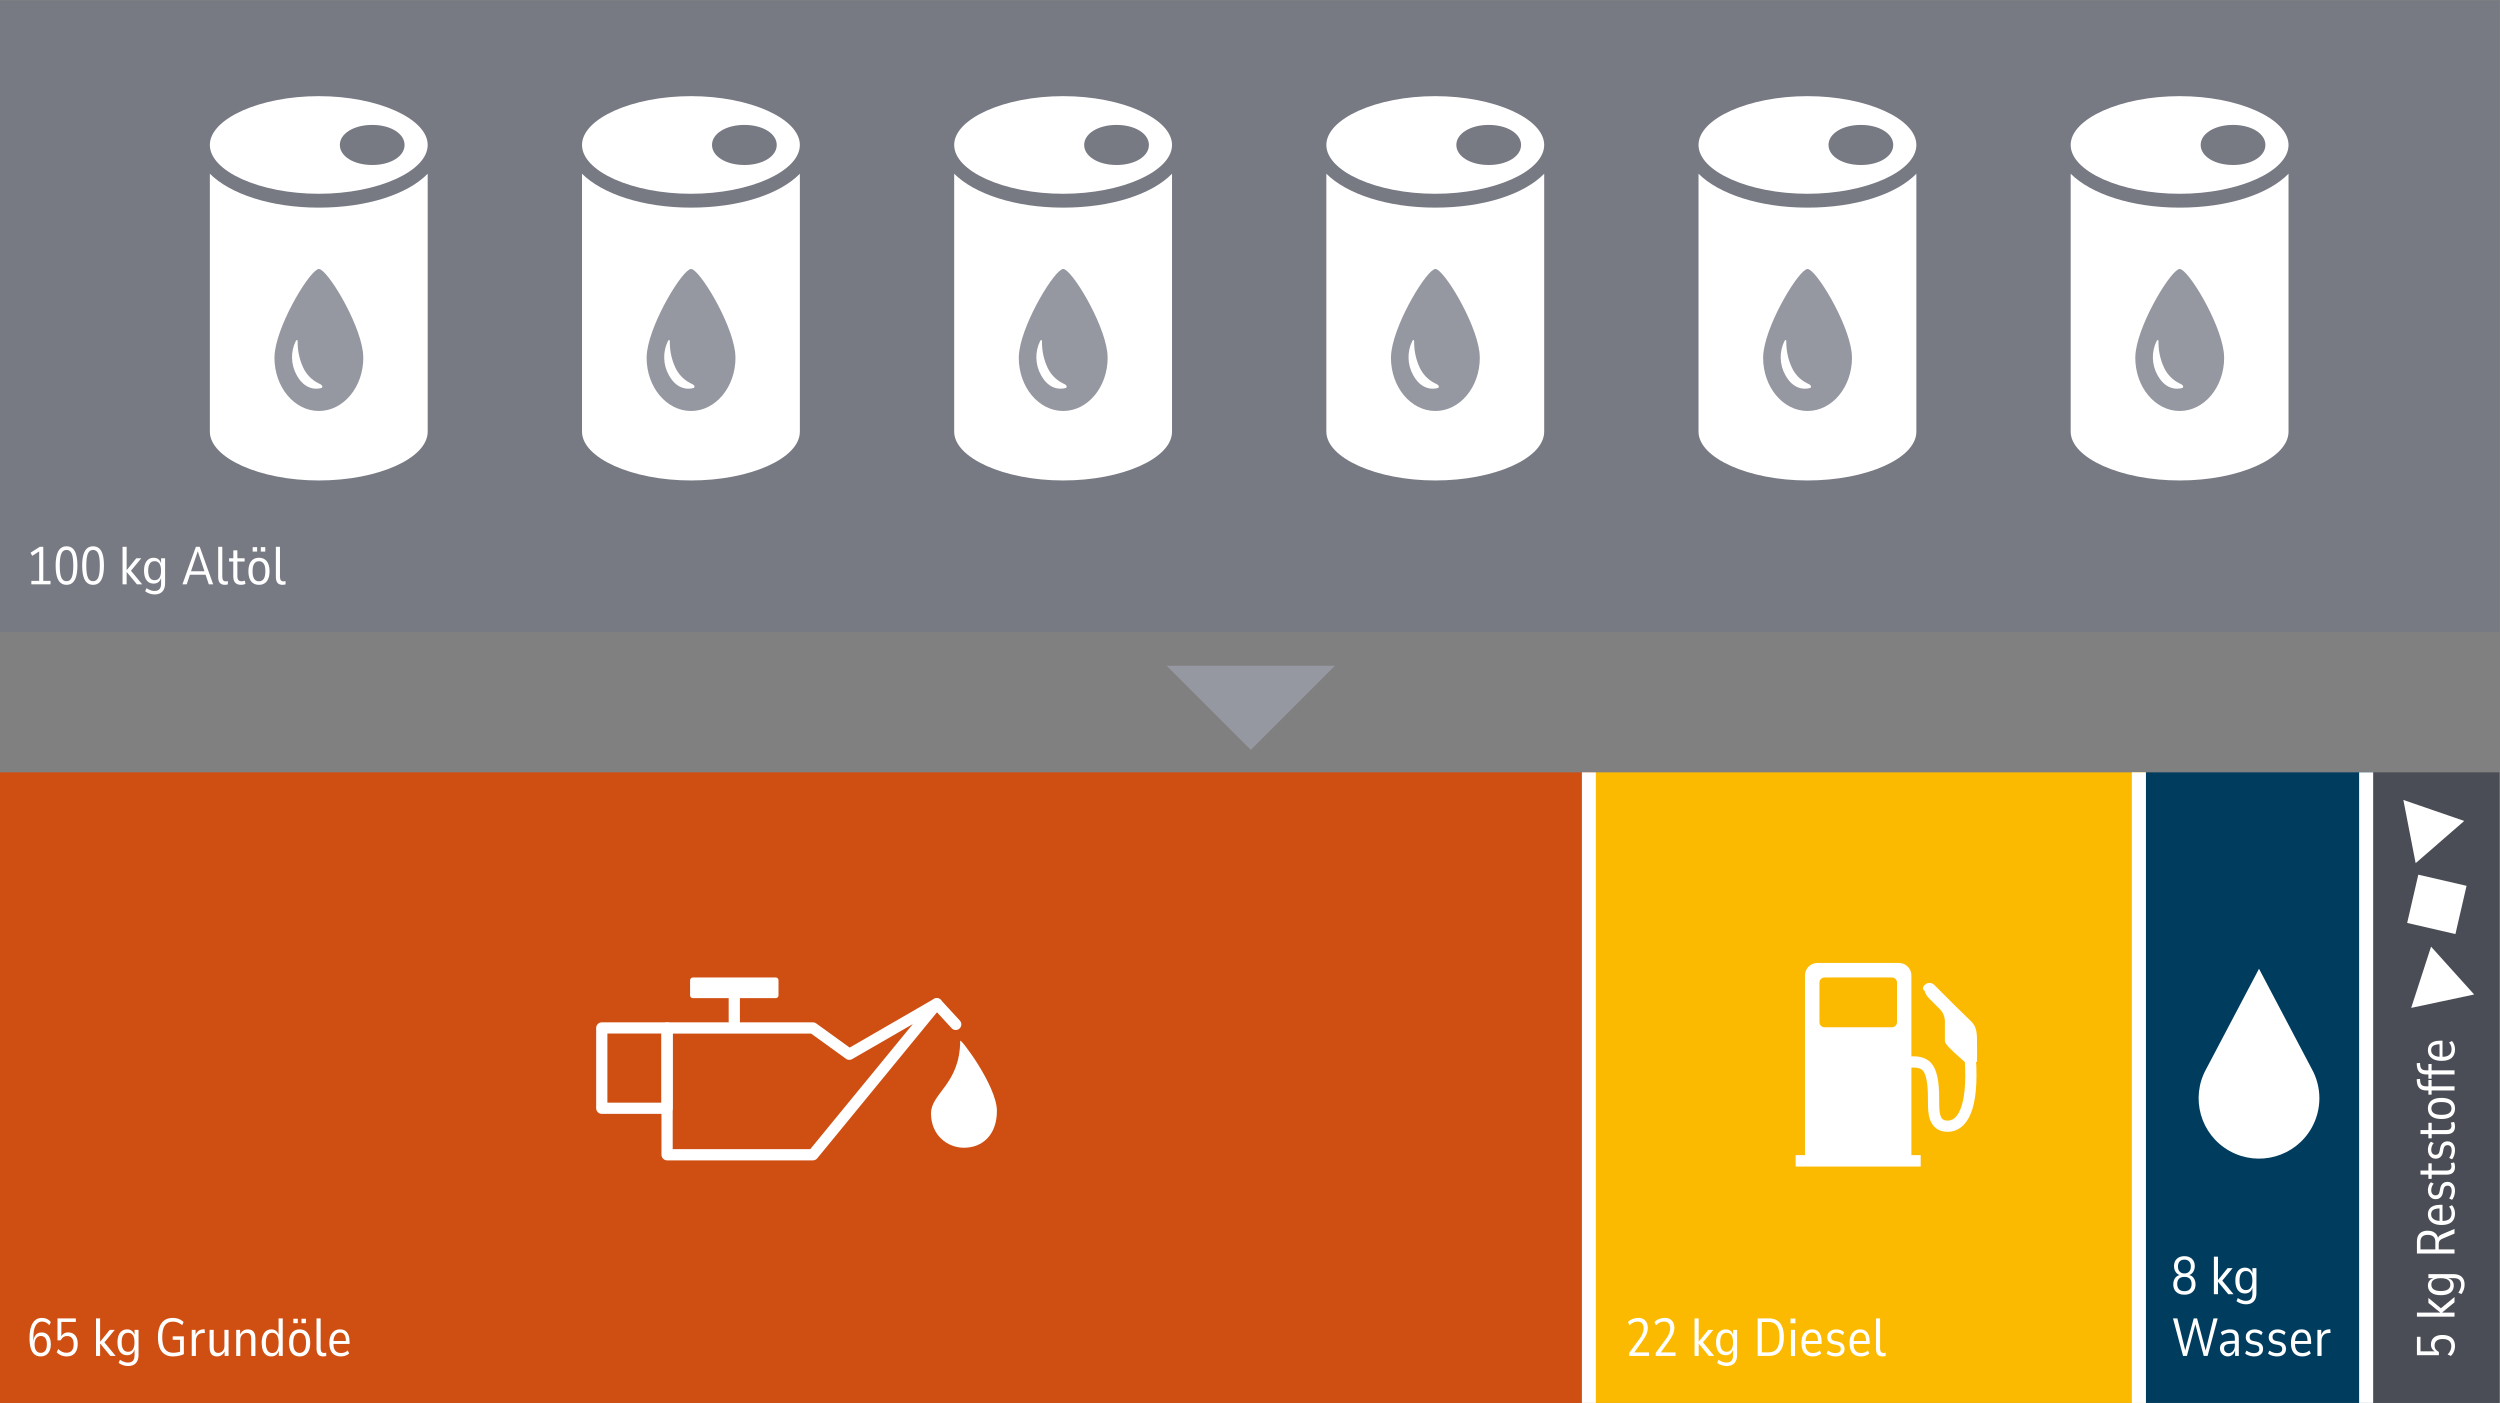 <?xml version="1.0" encoding="UTF-8"?>
<svg xmlns="http://www.w3.org/2000/svg" xmlns:xlink="http://www.w3.org/1999/xlink" id="Ebene_1" width="891" height="500" version="1.1" viewBox="0 0 891 500">
  <rect x="0" y="0" width="891" height="500" fill="#808080" stroke="none"/>
  <defs>
    <style>
      .st0, .st1, .st2, .st3, .st4 {
        fill: none;
      }

      .st5 {
        fill: #fbba00;
      }

      .st5, .st6, .st7, .st8, .st9, .st10 {
        isolation: isolate;
      }

      .st5, .st6, .st9, .st10 {
        opacity: .999;
      }

      .st6 {
        fill: #cf4e11;
      }

      .st1 {
        stroke-width: 2px;
      }

      .st1, .st2, .st3, .st4 {
        stroke: #fff;
      }

      .st1, .st3 {
        stroke-linecap: round;
        stroke-linejoin: round;
      }

      .st11 {
        clip-path: url(#clippath-11);
      }

      .st12 {
        clip-path: url(#clippath-10);
      }

      .st13 {
        clip-path: url(#clippath-13);
      }

      .st14 {
        clip-path: url(#clippath-12);
      }

      .st15 {
        fill: #9597a1;
      }

      .st16 {
        clip-path: url(#clippath-1);
      }

      .st17 {
        clip-path: url(#clippath-3);
      }

      .st18 {
        clip-path: url(#clippath-4);
      }

      .st19 {
        clip-path: url(#clippath-2);
      }

      .st20 {
        clip-path: url(#clippath-7);
      }

      .st21 {
        clip-path: url(#clippath-6);
      }

      .st22 {
        clip-path: url(#clippath-9);
      }

      .st23 {
        clip-path: url(#clippath-8);
      }

      .st24 {
        clip-path: url(#clippath-5);
      }

      .st2, .st3 {
        stroke-width: 4px;
      }

      .st25 {
        fill: #fff;
      }

      .st8 {
        fill: #747784;
        opacity: .76;
      }

      .st9 {
        fill: #4a4d55;
      }

      .st4 {
        stroke-width: 1.07px;
      }

      .st10 {
        fill: #003c5e;
      }

      .st26 {
        clip-path: url(#clippath);
      }
    </style>
    <clipPath id="clippath">
      <rect class="st0" x="201.789" y="296.265" width="166" height="166"></rect>
    </clipPath>
    <clipPath id="clippath-1">
      <rect class="st0" x="603.789" y="316.265" width="126" height="126"></rect>
    </clipPath>
    <clipPath id="clippath-2">
      <rect class="st0" x="74.789" y="34.265" width="77.641" height="136.97"></rect>
    </clipPath>
    <clipPath id="clippath-3">
      <rect class="st0" x="97.811" y="95.864" width="31.673" height="50.607"></rect>
    </clipPath>
    <clipPath id="clippath-4">
      <rect class="st0" x="207.43" y="34.265" width="77.641" height="136.97"></rect>
    </clipPath>
    <clipPath id="clippath-5">
      <rect class="st0" x="230.452" y="95.864" width="31.673" height="50.607"></rect>
    </clipPath>
    <clipPath id="clippath-6">
      <rect class="st0" x="340.07" y="34.265" width="77.641" height="136.97"></rect>
    </clipPath>
    <clipPath id="clippath-7">
      <rect class="st0" x="363.092" y="95.864" width="31.673" height="50.607"></rect>
    </clipPath>
    <clipPath id="clippath-8">
      <rect class="st0" x="472.711" y="34.265" width="77.641" height="136.97"></rect>
    </clipPath>
    <clipPath id="clippath-9">
      <rect class="st0" x="495.733" y="95.864" width="31.673" height="50.607"></rect>
    </clipPath>
    <clipPath id="clippath-10">
      <rect class="st0" x="605.352" y="34.265" width="77.641" height="136.97"></rect>
    </clipPath>
    <clipPath id="clippath-11">
      <rect class="st0" x="628.374" y="95.864" width="31.673" height="50.607"></rect>
    </clipPath>
    <clipPath id="clippath-12">
      <rect class="st0" x="737.992" y="34.265" width="77.641" height="136.97"></rect>
    </clipPath>
    <clipPath id="clippath-13">
      <rect class="st0" x="761.014" y="95.864" width="31.673" height="50.607"></rect>
    </clipPath>
  </defs>
  <rect id="RIS_29.06.23_91186" class="st9" x="845.789" y="275.265" width="45" height="225"></rect>
  <g class="st7">
    <g class="st7">
      <path class="st25" d="M874.96,479.695c0,.469-.057.916-.171,1.34-.114.425-.278.824-.494,1.197-.215.373-.481.719-.798,1.035l-1.178-.531c.456-.469.791-.943,1.007-1.426.216-.48.323-.988.323-1.52,0-.836-.257-1.473-.77-1.91-.514-.437-1.276-.654-2.29-.654-.962,0-1.688.202-2.175.607-.488.405-.732.994-.732,1.768,0,.48.121.902.361,1.263.241.361.634.694,1.178.997v1.121h-7.827v-6.535h1.272v5.168h5.301v.133c-.506-.266-.896-.611-1.168-1.035-.272-.425-.409-.928-.409-1.511,0-.722.165-1.34.494-1.853.33-.514.795-.902,1.396-1.168.603-.267,1.334-.4,2.194-.4.95,0,1.765.156,2.442.467s1.188.76,1.529,1.348c.342.59.513,1.289.513,2.1Z"></path>
      <path class="st25" d="M874.789,469.266h-13.395v-1.463h8.265v-.058l-4.18-3.382v-1.786l4.863,4.028-.76-.038,5.206-4.313v1.881l-4.37,3.61v.058h4.37v1.463Z"></path>
      <path class="st25" d="M878.38,457.865c0,.596-.098,1.182-.294,1.758-.197.576-.473,1.105-.827,1.586l-1.102-.475c.215-.329.396-.652.541-.969s.257-.633.333-.95c.076-.316.114-.627.114-.931,0-.785-.216-1.375-.646-1.768s-1.102-.589-2.014-.589h-2.147v-.038c.71.178,1.251.494,1.625.95.373.456.561,1.032.561,1.729,0,.722-.178,1.339-.532,1.852-.354.514-.881.906-1.577,1.179s-1.532.408-2.508.408-1.806-.136-2.489-.408-1.206-.668-1.567-1.188-.542-1.134-.542-1.843c0-.697.19-1.276.57-1.738.38-.463.931-.783,1.653-.96v.057h-2.052v-1.425h8.93c.849,0,1.57.146,2.166.438.595.291,1.045.715,1.349,1.272.305.558.456,1.241.456,2.052ZM873.307,457.847c0-.761-.287-1.333-.864-1.72-.576-.387-1.422-.58-2.536-.58s-1.957.193-2.527.58-.854.959-.854,1.72c0,.747.284,1.313.854,1.7s1.413.58,2.527.58,1.96-.193,2.536-.58c.577-.387.864-.953.864-1.7Z"></path>
      <path class="st25" d="M874.789,446.77h-13.395v-4.389c0-1.19.332-2.115.997-2.774.665-.658,1.605-.987,2.821-.987.748,0,1.396.129,1.947.389.552.26.982.625,1.292,1.093.311.469.491,1.026.542,1.672l-.152-.057.02-.267c.025-.328.158-.623.398-.883.241-.26.608-.49,1.103-.693l4.427-1.881v1.652l-4.199,1.786c-.354.151-.637.317-.846.494s-.357.386-.446.627c-.088.241-.133.538-.133.894v1.842h5.624v1.482ZM867.949,445.287v-2.754c0-.785-.231-1.388-.693-1.806-.463-.418-1.137-.627-2.023-.627-.849,0-1.492.209-1.929.627-.438.418-.655,1.032-.655,1.843v2.717h5.301Z"></path>
      <path class="st25" d="M874.96,432.5c0,.836-.171,1.562-.513,2.176-.342.615-.867,1.086-1.577,1.416-.709.329-1.615.494-2.717.494-1.001,0-1.859-.148-2.575-.447-.715-.297-1.272-.73-1.672-1.301-.398-.57-.599-1.248-.599-2.033,0-.76.175-1.394.522-1.9.349-.506.862-.887,1.539-1.14.678-.253,1.505-.38,2.479-.38h.665v6.061h-1.063v-5.054l.323.285c-1.203,0-2.059.177-2.565.532-.507.354-.76.887-.76,1.596,0,.469.13.877.39,1.226s.646.624,1.158.826c.514.202,1.176.304,1.986.304h.322c.812,0,1.47-.107,1.977-.322s.877-.523,1.111-.922.352-.89.352-1.473c0-.405-.069-.82-.209-1.244s-.374-.808-.703-1.15l1.045-.531c.38.418.655.883.826,1.396.172.514.257,1.042.257,1.586Z"></path>
      <path class="st25" d="M874.96,424.369c0,.418-.044.83-.133,1.234-.089.406-.209.779-.361,1.121-.151.342-.335.641-.551.893l-1.026-.475c.203-.304.371-.604.504-.902.133-.297.231-.599.295-.902.063-.305.095-.607.095-.912,0-.557-.127-1.007-.38-1.35-.254-.342-.608-.512-1.064-.512-.418,0-.744.11-.979.332s-.396.548-.484.979l-.247,1.33c-.152.696-.449,1.234-.893,1.615-.443.379-.988.569-1.635.569-.569,0-1.061-.133-1.472-.399-.412-.266-.734-.636-.97-1.111-.233-.475-.352-1.029-.352-1.662,0-.354.042-.709.124-1.064.082-.354.199-.684.352-.988.152-.303.349-.569.589-.797l1.007.494c-.215.228-.386.472-.513.73-.127.26-.222.526-.285.799-.063.271-.095.541-.095.807,0,.545.133.985.398,1.32.267.336.652.504,1.159.504.367,0,.672-.098.912-.295.241-.195.399-.509.475-.939l.267-1.293c.165-.771.472-1.346.921-1.719.45-.373,1.005-.561,1.663-.561.532,0,1.001.127,1.406.38s.719.618.94,1.093c.221.475.332,1.035.332,1.682Z"></path>
      <path class="st25" d="M874.96,415.876c0,.912-.247,1.603-.741,2.071s-1.26.703-2.299.703h-5.263v1.5h-1.178v-1.52h-2.812v-1.443h2.812v-2.584h1.178v2.584h5.13c.71,0,1.203-.127,1.482-.381.278-.253.418-.633.418-1.14,0-.202-.022-.399-.067-.589-.044-.189-.098-.367-.161-.532l1.14-.247c.114.19.203.428.267.713s.095.573.095.864Z"></path>
      <path class="st25" d="M874.96,409.929c0,.418-.044.83-.133,1.235s-.209.779-.361,1.121c-.151.342-.335.64-.551.893l-1.026-.475c.203-.305.371-.605.504-.902.133-.298.231-.6.295-.902.063-.305.095-.608.095-.912,0-.558-.127-1.008-.38-1.35-.254-.342-.608-.513-1.064-.513-.418,0-.744.11-.979.333-.234.221-.396.547-.484.979l-.247,1.329c-.152.696-.449,1.235-.893,1.615s-.988.569-1.635.569c-.569,0-1.061-.133-1.472-.398-.412-.266-.734-.637-.97-1.111-.233-.475-.352-1.029-.352-1.662,0-.355.042-.71.124-1.064s.199-.684.352-.988c.152-.304.349-.57.589-.798l1.007.494c-.215.228-.386.472-.513.731s-.222.525-.285.798-.095.542-.095.808c0,.545.133.984.398,1.32.267.336.652.504,1.159.504.367,0,.672-.098.912-.295.241-.195.399-.51.475-.94l.267-1.292c.165-.772.472-1.346.921-1.719.45-.374,1.005-.561,1.663-.561.532,0,1.001.126,1.406.379.405.254.719.618.94,1.094.221.475.332,1.035.332,1.681Z"></path>
      <path class="st25" d="M874.96,401.436c0,.912-.247,1.604-.741,2.072s-1.26.702-2.299.702h-5.263v1.501h-1.178v-1.52h-2.812v-1.444h2.812v-2.584h1.178v2.584h5.13c.71,0,1.203-.126,1.482-.38.278-.254.418-.633.418-1.141,0-.202-.022-.398-.067-.588-.044-.19-.098-.367-.161-.533l1.14-.246c.114.189.203.428.267.713.063.284.095.572.095.863Z"></path>
      <path class="st25" d="M874.96,395.053c0,.785-.181,1.459-.541,2.023-.361.562-.903.994-1.625,1.291-.722.299-1.615.447-2.679.447-1.052,0-1.935-.152-2.65-.457-.716-.303-1.254-.734-1.615-1.291-.361-.558-.542-1.229-.542-2.014,0-.786.181-1.457.542-2.015s.899-.987,1.615-1.292,1.599-.456,2.65-.456c1.063,0,1.957.151,2.679.456s1.264.734,1.625,1.292c.36.558.541,1.229.541,2.015ZM873.706,395.071c0-.735-.285-1.302-.855-1.7-.569-.399-1.481-.6-2.735-.6s-2.163.2-2.727.6c-.563.398-.846.959-.846,1.682,0,.721.282,1.281.846,1.681s1.473.599,2.727.599,2.166-.199,2.735-.599c.57-.399.855-.952.855-1.662Z"></path>
      <path class="st25" d="M874.789,388.648h-8.17v1.502h-1.14v-1.881l.38.379h-.932c-1.165,0-2.029-.262-2.593-.787-.563-.526-.89-1.353-.979-2.48l-.038-.76,1.178-.095.057.836c.038.38.127.706.267.979s.36.478.665.617c.304.14.729.209,1.272.209h1.026l-.304.399v-2.66h1.14v2.261h8.17v1.481Z"></path>
      <path class="st25" d="M874.789,382.949h-8.17v1.501h-1.14v-1.881l.38.38h-.932c-1.165,0-2.029-.263-2.593-.788-.563-.526-.89-1.353-.979-2.479l-.038-.76,1.178-.096.057.836c.038.381.127.707.267.979.14.273.36.479.665.617.304.141.729.209,1.272.209h1.026l-.304.399v-2.659h1.14v2.26h8.17v1.482Z"></path>
      <path class="st25" d="M874.96,374c0,.836-.171,1.562-.513,2.176s-.867,1.086-1.577,1.416c-.709.328-1.615.493-2.717.493-1.001,0-1.859-.148-2.575-.446-.715-.297-1.272-.731-1.672-1.302-.398-.569-.599-1.247-.599-2.032,0-.761.175-1.395.522-1.9.349-.507.862-.887,1.539-1.141.678-.253,1.505-.379,2.479-.379h.665v6.061h-1.063v-5.055l.323.285c-1.203,0-2.059.178-2.565.532s-.76.887-.76,1.597c0,.469.13.877.39,1.225.26.349.646.625,1.158.826.514.203,1.176.305,1.986.305h.322c.812,0,1.47-.107,1.977-.323.507-.215.877-.522,1.111-.921.234-.399.352-.891.352-1.473,0-.406-.069-.82-.209-1.244-.14-.425-.374-.809-.703-1.15l1.045-.531c.38.418.655.883.826,1.396.172.513.257,1.041.257,1.586Z"></path>
    </g>
  </g>
  <path id="RIS_29.06.23_91186-2" class="st8" d="M-.211.265h891v225H-.211V.265Z"></path>
  <path id="Pfad_422" class="st15" d="M475.79,237.265h-60l30,30,30-30v-0Z"></path>
  <g class="st7">
    <g class="st7">
      <path class="st25" d="M11.167,208.265v-1.235h2.793v-10.963l.627.058-3.097,1.976-.608-1.102,3.306-2.128h1.235v12.159h2.584v1.235h-6.84Z"></path>
      <path class="st25" d="M23.707,208.436c-.861,0-1.58-.25-2.156-.75-.577-.501-1.007-1.258-1.292-2.271-.285-1.014-.428-2.293-.428-3.839,0-1.545.143-2.824.428-3.838.285-1.013.715-1.772,1.292-2.279.576-.507,1.295-.761,2.156-.761.874,0,1.599.251,2.176.751.576.5,1.003,1.261,1.282,2.28.278,1.02.418,2.296.418,3.828,0,1.533-.143,2.809-.427,3.828-.285,1.021-.713,1.783-1.283,2.29s-1.292.76-2.166.76ZM23.707,207.144c.849,0,1.463-.434,1.843-1.302.38-.867.57-2.295.57-4.284,0-1.976-.19-3.397-.57-4.266-.38-.867-.995-1.302-1.843-1.302s-1.463.438-1.843,1.312c-.38.874-.57,2.299-.57,4.274,0,1.977.19,3.398.57,4.266.38.868.994,1.302,1.843,1.302Z"></path>
      <path class="st25" d="M33.168,208.436c-.861,0-1.58-.25-2.156-.75-.577-.501-1.007-1.258-1.292-2.271-.285-1.014-.428-2.293-.428-3.839,0-1.545.143-2.824.428-3.838.285-1.013.715-1.772,1.292-2.279.576-.507,1.295-.761,2.156-.761.874,0,1.599.251,2.176.751.576.5,1.003,1.261,1.282,2.28.278,1.02.418,2.296.418,3.828,0,1.533-.143,2.809-.427,3.828-.285,1.021-.713,1.783-1.283,2.29s-1.292.76-2.166.76ZM33.168,207.144c.849,0,1.463-.434,1.843-1.302.38-.867.57-2.295.57-4.284,0-1.976-.19-3.397-.57-4.266-.38-.867-.995-1.302-1.843-1.302s-1.463.438-1.843,1.312c-.38.874-.57,2.299-.57,4.274,0,1.977.19,3.398.57,4.266.38.868.994,1.302,1.843,1.302Z"></path>
      <path class="st25" d="M43.675,208.265v-13.395h1.463v8.265h.057l3.382-4.18h1.786l-4.028,4.863.038-.76,4.313,5.206h-1.881l-3.61-4.37h-.057v4.37h-1.463Z"></path>
      <path class="st25" d="M55.075,211.856c-.595,0-1.181-.098-1.757-.294-.577-.197-1.105-.473-1.586-.827l.475-1.102c.329.215.652.396.969.541s.633.257.95.333c.316.076.627.114.931.114.785,0,1.374-.216,1.767-.646s.589-1.102.589-2.014v-2.147h.038c-.177.71-.494,1.251-.95,1.625-.456.373-1.033.561-1.729.561-.722,0-1.339-.178-1.853-.532s-.906-.881-1.178-1.577-.408-1.532-.408-2.508.136-1.806.408-2.489.668-1.206,1.188-1.567,1.134-.542,1.843-.542c.696,0,1.276.19,1.738.57s.782.931.959,1.653h-.057v-2.052h1.425v8.93c0,.849-.146,1.57-.437,2.166-.292.595-.716,1.045-1.273,1.349-.558.305-1.242.456-2.052.456ZM55.094,206.783c.76,0,1.333-.287,1.72-.864.386-.576.58-1.422.58-2.536s-.193-1.957-.58-2.527c-.387-.57-.959-.854-1.72-.854-.748,0-1.314.284-1.7.854-.387.57-.58,1.413-.58,2.527s.193,1.96.58,2.536c.386.577.953.864,1.7.864Z"></path>
      <path class="st25" d="M65.012,208.265l4.807-13.395h1.368l4.788,13.395h-1.558l-1.273-3.819.646.399h-6.612l.627-.399-1.254,3.819h-1.539ZM70.465,196.523l-2.489,7.372-.285-.304h5.586l-.304.304-2.47-7.372h-.038Z"></path>
      <path class="st25" d="M80.136,208.436c-.798,0-1.394-.23-1.786-.693-.393-.462-.589-1.175-.589-2.138v-10.734h1.463v10.678c0,.291.031.561.095.808s.184.449.361.607c.177.159.424.237.741.237.152,0,.301-.012.447-.037.146-.025.256-.051.333-.076l.019,1.196c-.216.051-.406.089-.57.114s-.335.038-.513.038Z"></path>
      <path class="st25" d="M85.912,208.436c-.912,0-1.603-.247-2.071-.741s-.703-1.26-.703-2.299v-5.263h-1.501v-1.178h1.52v-2.812h1.444v2.812h2.584v1.178h-2.584v5.13c0,.71.126,1.203.38,1.482.253.278.633.418,1.14.418.203,0,.399-.022.589-.067.19-.044.367-.098.532-.161l.247,1.14c-.19.114-.428.203-.713.267-.285.063-.573.095-.864.095Z"></path>
      <path class="st25" d="M92.296,208.436c-.785,0-1.46-.181-2.023-.541-.563-.361-.995-.903-1.292-1.625-.298-.722-.446-1.615-.446-2.679,0-1.052.152-1.935.456-2.65.304-.716.734-1.254,1.292-1.615.557-.361,1.229-.542,2.014-.542.786,0,1.457.181,2.014.542.557.361.988.899,1.292,1.615s.456,1.599.456,2.65c0,1.063-.152,1.957-.456,2.679s-.735,1.264-1.292,1.625c-.558.36-1.229.541-2.014.541ZM92.277,207.182c.735,0,1.302-.285,1.701-.855.399-.569.599-1.481.599-2.735s-.2-2.163-.599-2.727-.959-.846-1.682-.846c-.722,0-1.282.282-1.681.846-.399.563-.599,1.473-.599,2.727s.199,2.166.599,2.735c.399.57.953.855,1.662.855ZM90.054,196.581v-1.577h1.577v1.577h-1.577ZM92.961,196.581v-1.577h1.577v1.577h-1.577Z"></path>
      <path class="st25" d="M100.694,208.436c-.798,0-1.394-.23-1.786-.693-.393-.462-.589-1.175-.589-2.138v-10.734h1.463v10.678c0,.291.031.561.095.808s.184.449.361.607c.177.159.424.237.741.237.152,0,.301-.012.447-.037.146-.025.256-.051.333-.076l.019,1.196c-.216.051-.406.089-.57.114s-.335.038-.513.038Z"></path>
    </g>
  </g>
  <path id="RIS_29.06.23_91186-3" class="st10" d="M764.789,275.265h81v225h-81v-225Z"></path>
  <rect id="RIS_29.06.23_91186-4" class="st5" x="568.789" y="275.265" width="196" height="225"></rect>
  <rect id="RIS_29.06.23_91186-5" class="st6" x="-.211" y="275.265" width="569" height="225"></rect>
  <path id="Pfad_8158" class="st3" d="M302.7,375.738l-12.981-9.374h-51.969v45.19h51.969l44.137-53.822-31.156,18.006v-0Z"></path>
  <line id="Linie_1" class="st0" x1="333.855" y1="357.732" x2="340.626" y2="365.095"></line>
  <line id="Linie_2" class="st3" x1="333.855" y1="357.732" x2="340.626" y2="365.095"></line>
  <g class="st26">
    <g>
      <path id="Pfad_8159" class="st25" d="M342.217,370.976c.007-1.251,13.084,16.089,13.084,24.963,0,8.475-5.121,13.114-11.745,13.114-5.842,0-11.743-4.387-11.743-12.232,0-7.245,10.3-10.388,10.4-25.844"></path>
      <line id="Linie_3" class="st3" x1="261.7" y1="364.243" x2="261.7" y2="354.741"></line>
      <rect id="Rechteck_5072" class="st25" x="246.945" y="349.377" width="29.511" height="5.365"></rect>
      <rect id="Rechteck_5073" class="st1" x="246.945" y="349.377" width="29.511" height="5.365"></rect>
      <rect id="Rechteck_5074" class="st3" x="214.473" y="366.362" width="23.276" height="28.619"></rect>
    </g>
  </g>
  <g class="st16">
    <g>
      <path id="Pfad_8160" class="st25" d="M676.097,364.279c.01,1.005-.795,1.828-1.8,1.841h-24.044c-1.005-.013-1.809-.836-1.8-1.841v-14.068c-.009-1.004.796-1.826,1.8-1.838h24.044c1.004.011,1.81.834,1.8,1.838v14.068ZM684.537,415.759v-4.076h-3.318v-63.994c.023-2.458-1.951-4.47-4.409-4.494h-29.113c-2.458.024-4.431,2.036-4.407,4.494v63.994h-3.318v4.076h44.565l-0-0Z"></path>
      <path id="Pfad_8161" class="st2" d="M679.079,378.779s5.023-1.256,7.534,1.256,2.511,8.79,2.511,12.557,0,8.79,5.023,8.79,9.314-5.916,8.058-24.3"></path>
      <path id="Pfad_8162" class="st25" d="M701.066,378.443s-7.376-6.148-7.376-7.377v-7.375c-.082-1.558-.696-3.04-1.739-4.2l-3.9-3.9c-.871-.787-1.467-1.834-1.7-2.985,0,0-1.12-.062.036-1.246.708-.665,1.806-.681,2.532-.035l7.376,7.375s5.581,5.435,6,5.859c1.763,1.773,1.786,4.045,1.786,7.734v6.15"></path>
      <path id="Pfad_8163" class="st4" d="M701.066,378.443s-7.376-6.148-7.376-7.377v-7.375c-.082-1.558-.696-3.04-1.739-4.2l-3.9-3.9c-.871-.787-1.467-1.834-1.7-2.985,0,0-1.12-.062.036-1.246.708-.665,1.806-.681,2.532-.035l7.376,7.375s5.581,5.435,6,5.859c1.763,1.773,1.786,4.045,1.786,7.734v6.15"></path>
    </g>
  </g>
  <path id="Pfad_8165" class="st25" d="M786.326,380.923c-5.796,10.375-2.084,23.484,8.291,29.28,10.375,5.796,23.484,2.084,29.28-8.291,3.643-6.522,3.643-14.467,0-20.989l-18.785-35.658-18.786,35.658-0.0 0Z"></path>
  <path id="Pfad_8193" class="st25" d="M870.566,356.825l11.222-2.387-7.679-8.523-7.676-8.525-3.543,10.91-3.545,10.91,11.222-2.387Z"></path>
  <rect id="Rechteck_5087" class="st25" x="859.676" y="313.497" width="17.648" height="17.647" transform="translate(359.07 1096.054) rotate(-77)"></rect>
  <path id="Pfad_8208" class="st25" d="M858.748,296.371l2.189,11.263,8.657-7.529,8.659-7.526-10.848-3.735-10.847-3.737,2.189,11.263Z"></path>
  <g class="st7">
    <g class="st7">
      <path class="st25" d="M580.645,483.265v-1.102l3.668-4.997c.304-.405.562-.814.778-1.226.216-.412.383-.83.504-1.254.12-.425.181-.853.181-1.283,0-.772-.185-1.364-.552-1.776-.367-.411-.905-.617-1.614-.617-.494,0-.988.107-1.482.323-.494.215-.956.551-1.387,1.007l-.532-1.159c.443-.481.988-.849,1.634-1.102.646-.254,1.317-.381,2.015-.381.722,0,1.336.143,1.843.428.506.285.896.697,1.168,1.235s.409,1.175.409,1.909c0,.418-.051.836-.152,1.254s-.244.824-.428,1.216c-.184.394-.393.779-.627,1.159s-.479.748-.731,1.103l-3.021,4.18-.038-.171h5.415v1.254h-7.05Z"></path>
      <path class="st25" d="M590.106,483.265v-1.102l3.668-4.997c.304-.405.562-.814.778-1.226.216-.412.383-.83.504-1.254.12-.425.181-.853.181-1.283,0-.772-.185-1.364-.552-1.776-.367-.411-.905-.617-1.614-.617-.494,0-.988.107-1.482.323-.494.215-.956.551-1.387,1.007l-.532-1.159c.443-.481.988-.849,1.634-1.102.646-.254,1.317-.381,2.015-.381.722,0,1.336.143,1.843.428.506.285.896.697,1.168,1.235s.409,1.175.409,1.909c0,.418-.051.836-.152,1.254s-.244.824-.428,1.216c-.184.394-.393.779-.627,1.159s-.479.748-.731,1.103l-3.021,4.18-.038-.171h5.415v1.254h-7.05Z"></path>
      <path class="st25" d="M603.938,483.265v-13.395h1.463v8.265h.058l3.382-4.18h1.786l-4.028,4.863.038-.76,4.312,5.206h-1.881l-3.609-4.37h-.058v4.37h-1.463Z"></path>
      <path class="st25" d="M615.338,486.855c-.595,0-1.181-.098-1.757-.294-.577-.197-1.105-.473-1.587-.827l.476-1.102c.329.215.652.396.969.541s.633.257.95.333c.316.076.627.114.931.114.785,0,1.374-.216,1.767-.646s.59-1.102.59-2.014v-2.147h.037c-.177.71-.493,1.251-.949,1.625-.456.373-1.033.561-1.729.561-.722,0-1.339-.178-1.853-.532-.513-.354-.905-.881-1.178-1.577s-.408-1.532-.408-2.508.136-1.806.408-2.489.668-1.206,1.188-1.567,1.134-.542,1.843-.542c.696,0,1.276.19,1.738.57.463.38.782.931.96,1.653h-.057v-2.052h1.425v8.93c0,.849-.146,1.57-.438,2.166-.291.595-.716,1.045-1.272,1.349-.558.305-1.242.456-2.053.456ZM615.357,481.782c.76,0,1.333-.287,1.72-.864.386-.576.579-1.422.579-2.536s-.193-1.957-.579-2.527c-.387-.57-.96-.854-1.72-.854-.748,0-1.314.284-1.7.854-.387.57-.58,1.413-.58,2.527s.193,1.96.58,2.536c.386.577.952.864,1.7.864Z"></path>
      <path class="st25" d="M626.435,483.265v-13.395h3.971c1.178,0,2.166.25,2.964.75.798.501,1.396,1.244,1.796,2.232.398.988.598,2.223.598,3.705s-.199,2.721-.598,3.715c-.399.994-.998,1.741-1.796,2.241-.798.501-1.786.751-2.964.751h-3.971ZM627.916,481.973h2.395c1.342,0,2.33-.431,2.964-1.292.633-.861.95-2.235.95-4.123,0-1.887-.317-3.259-.95-4.113-.634-.855-1.622-1.282-2.964-1.282h-2.395v10.811Z"></path>
      <path class="st25" d="M638.138,471.617v-1.69h1.748v1.69h-1.748ZM638.29,483.265v-9.31h1.463v9.31h-1.463Z"></path>
      <path class="st25" d="M646.118,483.436c-.836,0-1.562-.171-2.176-.513s-1.086-.867-1.416-1.577c-.329-.709-.493-1.615-.493-2.717,0-1.001.148-1.859.446-2.575.297-.715.731-1.272,1.302-1.672.569-.398,1.247-.599,2.032-.599.761,0,1.394.175,1.9.522.507.349.887.862,1.14,1.539.254.678.38,1.505.38,2.479v.665h-6.061v-1.063h5.054l-.285.323c0-1.203-.177-2.059-.531-2.565-.355-.507-.887-.76-1.597-.76-.469,0-.877.13-1.226.39-.348.26-.624.646-.826,1.158-.202.514-.304,1.176-.304,1.986v.322c0,.812.107,1.47.323,1.977.215.507.522.877.921,1.111.399.234.89.352,1.473.352.405,0,.82-.069,1.244-.209.425-.14.808-.374,1.15-.703l.531,1.045c-.418.38-.883.655-1.396.826-.513.172-1.042.257-1.586.257Z"></path>
      <path class="st25" d="M654.25,483.436c-.418,0-.83-.044-1.235-.133s-.779-.209-1.121-.361c-.342-.151-.64-.335-.893-.551l.475-1.026c.304.203.604.371.902.504s.599.231.902.295c.305.063.608.095.912.095.558,0,1.007-.127,1.35-.38.342-.254.513-.608.513-1.064,0-.418-.111-.744-.333-.979s-.548-.396-.979-.484l-1.329-.247c-.697-.152-1.235-.449-1.615-.893s-.57-.988-.57-1.635c0-.569.133-1.061.399-1.472.266-.412.636-.734,1.111-.97.475-.233,1.029-.352,1.662-.352.354,0,.71.042,1.064.124s.684.199.988.352c.304.152.569.349.798.589l-.494,1.007c-.229-.215-.473-.386-.731-.513-.26-.127-.526-.222-.798-.285-.272-.063-.542-.095-.808-.095-.545,0-.985.133-1.32.398-.336.267-.504.652-.504,1.159,0,.367.098.672.295.912.195.241.509.399.94.475l1.292.267c.772.165,1.346.472,1.719.921.374.45.561,1.005.561,1.663,0,.532-.126,1.001-.38,1.406-.253.405-.617.719-1.093.94-.475.221-1.035.332-1.681.332Z"></path>
      <path class="st25" d="M663.256,483.436c-.836,0-1.562-.171-2.176-.513s-1.086-.867-1.416-1.577c-.329-.709-.493-1.615-.493-2.717,0-1.001.148-1.859.446-2.575.297-.715.731-1.272,1.302-1.672.569-.398,1.247-.599,2.032-.599.761,0,1.394.175,1.9.522.507.349.887.862,1.14,1.539.254.678.38,1.505.38,2.479v.665h-6.061v-1.063h5.054l-.285.323c0-1.203-.177-2.059-.531-2.565-.355-.507-.887-.76-1.597-.76-.469,0-.877.13-1.226.39-.348.26-.624.646-.826,1.158-.202.514-.304,1.176-.304,1.986v.322c0,.812.107,1.47.323,1.977.215.507.522.877.921,1.111.399.234.89.352,1.473.352.405,0,.82-.069,1.244-.209.425-.14.808-.374,1.15-.703l.531,1.045c-.418.38-.883.655-1.396.826-.513.172-1.042.257-1.586.257Z"></path>
      <path class="st25" d="M670.97,483.436c-.799,0-1.394-.23-1.786-.693-.393-.462-.589-1.175-.589-2.138v-10.734h1.463v10.678c0,.291.031.561.095.808s.184.449.361.607c.177.159.424.237.74.237.152,0,.301-.012.447-.037.146-.025.256-.051.332-.076l.02,1.196c-.216.051-.406.089-.57.114-.165.025-.336.038-.513.038Z"></path>
    </g>
  </g>
  <g class="st7">
    <g class="st7">
      <path class="st25" d="M778.521,461.436c-1.242,0-2.214-.329-2.917-.988-.703-.658-1.055-1.551-1.055-2.679,0-.633.104-1.19.314-1.672.209-.481.503-.871.883-1.169.38-.297.823-.484,1.33-.561v.152c-.431-.102-.816-.301-1.159-.599-.342-.297-.611-.674-.808-1.13s-.294-.97-.294-1.539c0-1.09.332-1.954.997-2.594s1.567-.96,2.708-.96c1.14,0,2.042.32,2.707.96s.998,1.504.998,2.594c0,.569-.099,1.083-.295,1.539s-.466.833-.808,1.13c-.342.298-.729.497-1.159.599v-.152c.507.064.947.244,1.321.542.373.298.668.69.883,1.178.216.488.323,1.049.323,1.682,0,1.128-.352,2.021-1.055,2.679-.703.659-1.675.988-2.916.988ZM778.521,460.182c.836,0,1.473-.222,1.909-.665.438-.443.655-1.076.655-1.9,0-.823-.215-1.45-.646-1.881-.431-.43-1.07-.646-1.919-.646-.836,0-1.473.216-1.91.646-.437.431-.655,1.058-.655,1.881,0,.824.222,1.457.665,1.9s1.076.665,1.9.665ZM778.521,453.854c.709,0,1.27-.219,1.682-.655.411-.438.617-1.042.617-1.814,0-.785-.203-1.39-.608-1.814s-.969-.637-1.69-.637c-.723,0-1.286.212-1.691.637s-.607,1.029-.607,1.814c0,.772.205,1.377.617,1.814.411.437.972.655,1.682.655Z"></path>
      <path class="st25" d="M789.027,461.265v-13.395h1.463v8.265h.057l3.382-4.18h1.786l-4.028,4.863.038-.76,4.313,5.206h-1.881l-3.61-4.37h-.057v4.37h-1.463Z"></path>
      <path class="st25" d="M800.427,464.855c-.596,0-1.182-.098-1.758-.294-.576-.197-1.105-.473-1.586-.827l.475-1.102c.329.215.652.396.969.541s.634.257.95.333.627.114.932.114c.785,0,1.374-.216,1.767-.646s.589-1.102.589-2.014v-2.147h.038c-.178.71-.494,1.251-.95,1.625-.456.373-1.032.561-1.729.561-.723,0-1.34-.178-1.853-.532-.514-.354-.906-.881-1.179-1.577s-.408-1.532-.408-2.508.136-1.806.408-2.489.668-1.206,1.188-1.567,1.134-.542,1.844-.542c.696,0,1.275.19,1.738.57.462.38.782.931.959,1.653h-.057v-2.052h1.425v8.93c0,.849-.146,1.57-.437,2.166-.292.595-.716,1.045-1.273,1.349-.558.305-1.241.456-2.052.456ZM800.445,459.782c.761,0,1.333-.287,1.72-.864.387-.576.58-1.422.58-2.536s-.193-1.957-.58-2.527-.959-.854-1.72-.854c-.747,0-1.313.284-1.7.854s-.579,1.413-.579,2.527.192,1.96.579,2.536c.387.577.953.864,1.7.864Z"></path>
    </g>
  </g>
  <g class="st7">
    <g class="st7">
      <path class="st25" d="M778.045,483.265l-3.591-13.395h1.559l2.926,11.912h-.267l3.174-11.912h1.196l3.173,11.912h-.228l2.907-11.912h1.501l-3.61,13.395h-1.368l-3.059-11.552h.133l-3.078,11.552h-1.368Z"></path>
      <path class="st25" d="M794.005,483.436c-.545,0-1.029-.133-1.453-.398-.425-.267-.757-.618-.998-1.055-.24-.438-.36-.902-.36-1.396,0-.646.161-1.172.484-1.577s.817-.696,1.482-.874c.664-.178,1.517-.267,2.555-.267h.988v1.026h-.836c-.596,0-1.099.028-1.511.086-.411.057-.741.148-.987.275-.247.127-.428.298-.542.513-.114.216-.171.488-.171.817,0,.52.161.931.484,1.234.323.305.725.456,1.207.456.354,0,.699-.113,1.035-.342.335-.228.604-.544.808-.95.202-.405.304-.861.304-1.368v-2.735c0-.658-.146-1.137-.437-1.435-.292-.298-.748-.446-1.368-.446-.431,0-.871.069-1.32.209-.45.14-.909.373-1.378.703l-.494-1.103c.316-.228.662-.415,1.035-.561.374-.146.757-.26,1.15-.342.392-.082.778-.124,1.158-.124.672,0,1.235.118,1.691.352.456.235.801.586,1.035,1.055s.352,1.07.352,1.806v6.27h-1.33v-2.033h.038c-.14.431-.332.814-.579,1.149-.247.336-.542.596-.884.779s-.729.275-1.159.275Z"></path>
      <path class="st25" d="M803.41,483.436c-.418,0-.83-.044-1.235-.133s-.779-.209-1.121-.361c-.342-.151-.64-.335-.893-.551l.475-1.026c.304.203.604.371.902.504s.599.231.902.295c.305.063.608.095.912.095.558,0,1.007-.127,1.35-.38.342-.254.513-.608.513-1.064,0-.418-.111-.744-.333-.979s-.548-.396-.979-.484l-1.329-.247c-.697-.152-1.235-.449-1.615-.893s-.57-.988-.57-1.635c0-.569.133-1.061.399-1.472.266-.412.636-.734,1.111-.97.475-.233,1.029-.352,1.662-.352.354,0,.71.042,1.064.124s.684.199.988.352c.304.152.569.349.798.589l-.494,1.007c-.229-.215-.473-.386-.731-.513-.26-.127-.526-.222-.798-.285-.272-.063-.542-.095-.808-.095-.545,0-.985.133-1.32.398-.336.267-.504.652-.504,1.159,0,.367.098.672.295.912.195.241.509.399.94.475l1.292.267c.772.165,1.346.472,1.719.921.374.45.561,1.005.561,1.663,0,.532-.126,1.001-.38,1.406-.253.405-.617.719-1.093.94-.475.221-1.035.332-1.681.332Z"></path>
      <path class="st25" d="M811.58,483.436c-.418,0-.83-.044-1.235-.133s-.779-.209-1.121-.361c-.342-.151-.64-.335-.893-.551l.475-1.026c.304.203.604.371.902.504s.599.231.902.295c.305.063.608.095.912.095.558,0,1.007-.127,1.35-.38.342-.254.513-.608.513-1.064,0-.418-.111-.744-.333-.979s-.548-.396-.979-.484l-1.329-.247c-.697-.152-1.235-.449-1.615-.893s-.57-.988-.57-1.635c0-.569.133-1.061.399-1.472.266-.412.636-.734,1.111-.97.475-.233,1.029-.352,1.662-.352.354,0,.71.042,1.064.124s.684.199.988.352c.304.152.569.349.798.589l-.494,1.007c-.229-.215-.473-.386-.731-.513-.26-.127-.526-.222-.798-.285-.272-.063-.542-.095-.808-.095-.545,0-.985.133-1.32.398-.336.267-.504.652-.504,1.159,0,.367.098.672.295.912.195.241.509.399.94.475l1.292.267c.772.165,1.346.472,1.719.921.374.45.561,1.005.561,1.663,0,.532-.126,1.001-.38,1.406-.253.405-.617.719-1.093.94-.475.221-1.035.332-1.681.332Z"></path>
      <path class="st25" d="M820.586,483.436c-.836,0-1.562-.171-2.176-.513s-1.086-.867-1.416-1.577c-.329-.709-.493-1.615-.493-2.717,0-1.001.148-1.859.446-2.575.297-.715.731-1.272,1.302-1.672.569-.398,1.247-.599,2.032-.599.761,0,1.394.175,1.9.522.507.349.887.862,1.14,1.539.254.678.38,1.505.38,2.479v.665h-6.061v-1.063h5.054l-.285.323c0-1.203-.177-2.059-.531-2.565-.355-.507-.887-.76-1.597-.76-.469,0-.877.13-1.226.39-.348.26-.624.646-.826,1.158-.202.514-.304,1.176-.304,1.986v.322c0,.812.107,1.47.323,1.977.215.507.522.877.921,1.111.399.234.89.352,1.473.352.405,0,.82-.069,1.244-.209.425-.14.808-.374,1.15-.703l.531,1.045c-.418.38-.883.655-1.396.826-.513.172-1.042.257-1.586.257Z"></path>
      <path class="st25" d="M825.925,483.265v-9.31h1.367v2.032h-.037c.177-.658.478-1.171.902-1.539.424-.367.997-.589,1.719-.665l.627-.057.114,1.33-1.063.076c-.672.076-1.197.352-1.577.826-.38.476-.57,1.111-.57,1.909v5.396h-1.481Z"></path>
    </g>
  </g>
  <rect id="Rechteck_5103" class="st25" x="563.789" y="275.265" width="5" height="225"></rect>
  <rect id="Rechteck_5104" class="st25" x="759.789" y="275.265" width="5" height="225"></rect>
  <rect id="Rechteck_5105" class="st25" x="840.789" y="275.265" width="5" height="225"></rect>
  <g class="st19">
    <g>
      <path id="Pfad_8156" class="st25" d="M113.609,34.265c-21.058,0-38.82,8.057-38.82,17.4s17.762,17.4,38.82,17.4,38.82-8.057,38.82-17.4-17.761-17.4-38.82-17.4M132.653,58.802c-6.592,0-11.536-3.113-11.536-7.141s4.944-7.141,11.536-7.141,11.536,3.112,11.536,7.145-4.944,7.141-11.536,7.141"></path>
      <path id="Pfad_8157" class="st25" d="M152.43,153.839c0,9.522-17.762,17.4-38.82,17.4s-38.821-8.061-38.821-17.4V61.915c7.141,7.141,21.608,12.086,38.82,12.086s31.68-4.761,38.821-12.086v91.924Z"></path>
    </g>
  </g>
  <g class="st17">
    <path id="Pfad_8155" class="st15" d="M129.388,125.874c-.015-.141-.023-.283-.041-.422-1.377-10.955-12.771-29.588-15.7-29.588-2.87,0-14,18.107-15.628,29.116-.055.354-.1.716-.132,1.09-.045.486-.076.96-.076,1.409,0,10.485,7.09,18.992,15.836,18.992s15.836-8.5,15.836-18.992c-.006-.535-.039-1.069-.1-1.6M114.663,138.237s-5.332,2.027-8.91-4.508c-2.118-3.775-2.237-8.351-.318-12.231,0,0,.71-.994.647.466-.018,3.095.645,6.156,1.942,8.966,1.119,2.475,3.063,4.485,5.5,5.686,2.114.85,1.138,1.621,1.138,1.621"></path>
  </g>
  <g class="st18">
    <g>
      <path id="Pfad_8156-2" class="st25" d="M246.25,34.265c-21.058,0-38.82,8.057-38.82,17.4s17.762,17.4,38.82,17.4,38.82-8.057,38.82-17.4-17.761-17.4-38.82-17.4M265.294,58.802c-6.592,0-11.536-3.113-11.536-7.141s4.944-7.141,11.536-7.141,11.536,3.112,11.536,7.145-4.944,7.141-11.536,7.141"></path>
      <path id="Pfad_8157-2" class="st25" d="M285.071,153.839c0,9.522-17.762,17.4-38.82,17.4s-38.821-8.061-38.821-17.4V61.915c7.141,7.141,21.608,12.086,38.82,12.086,17.212,0,31.68-4.761,38.821-12.086v91.924h0Z"></path>
    </g>
  </g>
  <g class="st24">
    <path id="Pfad_8155-2" class="st15" d="M262.029,125.874c-.015-.141-.023-.283-.041-.422-1.377-10.955-12.771-29.588-15.7-29.588-2.87,0-14,18.107-15.628,29.116-.055.354-.1.716-.132,1.09-.045.486-.076.96-.076,1.409,0,10.485,7.09,18.992,15.836,18.992s15.836-8.5,15.836-18.992c-.006-.535-.039-1.069-.1-1.6M247.304,138.237s-5.332,2.027-8.91-4.508c-2.118-3.775-2.237-8.351-.318-12.231,0,0,.71-.994.647.466-.018,3.095.645,6.156,1.942,8.966,1.119,2.475,3.063,4.485,5.5,5.686,2.114.85,1.138,1.621,1.138,1.621"></path>
  </g>
  <g class="st21">
    <g>
      <path id="Pfad_8156-3" class="st25" d="M378.89,34.265c-21.058,0-38.82,8.057-38.82,17.4s17.762,17.4,38.82,17.4,38.82-8.057,38.82-17.4-17.761-17.4-38.82-17.4M397.934,58.802c-6.592,0-11.536-3.113-11.536-7.141s4.944-7.141,11.536-7.141,11.536,3.112,11.536,7.145-4.944,7.141-11.536,7.141"></path>
      <path id="Pfad_8157-3" class="st25" d="M417.711,153.839c0,9.522-17.762,17.4-38.82,17.4s-38.821-8.061-38.821-17.4V61.915c7.141,7.141,21.608,12.086,38.82,12.086s31.68-4.761,38.821-12.086v91.924h0Z"></path>
    </g>
  </g>
  <g class="st20">
    <path id="Pfad_8155-3" class="st15" d="M394.669,125.874c-.015-.141-.023-.283-.041-.422-1.377-10.955-12.771-29.588-15.7-29.588-2.87,0-14,18.107-15.628,29.116-.055.354-.1.716-.132,1.09-.045.486-.076.96-.076,1.409,0,10.485,7.09,18.992,15.836,18.992s15.836-8.5,15.836-18.992c-.006-.535-.039-1.069-.1-1.6M379.944,138.237s-5.332,2.027-8.91-4.508c-2.118-3.775-2.237-8.351-.318-12.231,0,0,.71-.994.647.466-.018,3.095.645,6.156,1.942,8.966,1.119,2.475,3.063,4.485,5.5,5.686,2.114.85,1.138,1.621,1.138,1.621"></path>
  </g>
  <g class="st23">
    <g>
      <path id="Pfad_8156-4" class="st25" d="M511.531,34.265c-21.058,0-38.82,8.057-38.82,17.4s17.762,17.4,38.82,17.4c21.058,0,38.82-8.057,38.82-17.4s-17.761-17.4-38.82-17.4M530.575,58.802c-6.592,0-11.536-3.113-11.536-7.141s4.944-7.141,11.536-7.141,11.536,3.112,11.536,7.145-4.944,7.141-11.536,7.141"></path>
      <path id="Pfad_8157-4" class="st25" d="M550.352,153.839c0,9.522-17.762,17.4-38.82,17.4s-38.821-8.061-38.821-17.4V61.915c7.141,7.141,21.608,12.086,38.82,12.086,17.212,0,31.68-4.761,38.821-12.086v91.924Z"></path>
    </g>
  </g>
  <g class="st22">
    <path id="Pfad_8155-4" class="st15" d="M527.31,125.874c-.015-.141-.023-.283-.041-.422-1.377-10.955-12.771-29.588-15.7-29.588-2.87,0-14,18.107-15.628,29.116-.055.354-.1.716-.132,1.09-.045.486-.076.96-.076,1.409,0,10.485,7.09,18.992,15.836,18.992s15.836-8.5,15.836-18.992c-.006-.535-.039-1.069-.1-1.6M512.585,138.237s-5.332,2.027-8.91-4.508c-2.118-3.775-2.237-8.351-.318-12.231,0,0,.71-.994.647.466-.018,3.095.645,6.156,1.942,8.966,1.119,2.475,3.063,4.485,5.5,5.686,2.114.85,1.138,1.621,1.138,1.621"></path>
  </g>
  <g class="st12">
    <g>
      <path id="Pfad_8156-5" class="st25" d="M644.172,34.265c-21.058,0-38.82,8.057-38.82,17.4s17.762,17.4,38.82,17.4,38.82-8.057,38.82-17.4-17.761-17.4-38.82-17.4M663.216,58.802c-6.592,0-11.536-3.113-11.536-7.141s4.944-7.141,11.536-7.141c6.592,0,11.536,3.112,11.536,7.145s-4.944,7.141-11.536,7.141"></path>
      <path id="Pfad_8157-5" class="st25" d="M682.993,153.839c0,9.522-17.762,17.4-38.82,17.4s-38.821-8.061-38.821-17.4V61.915c7.141,7.141,21.608,12.086,38.82,12.086s31.68-4.761,38.821-12.086v91.924Z"></path>
    </g>
  </g>
  <g class="st11">
    <path id="Pfad_8155-5" class="st15" d="M659.951,125.874c-.015-.141-.023-.283-.041-.422-1.377-10.955-12.771-29.588-15.7-29.588-2.87,0-14,18.107-15.628,29.116-.055.354-.1.716-.132,1.09-.045.486-.076.96-.076,1.409,0,10.485,7.09,18.992,15.836,18.992s15.836-8.5,15.836-18.992c-.006-.535-.039-1.069-.1-1.6M645.226,138.237s-5.332,2.027-8.91-4.508c-2.118-3.775-2.237-8.351-.318-12.231,0,0,.71-.994.647.466-.018,3.095.645,6.156,1.942,8.966,1.119,2.475,3.063,4.485,5.5,5.686,2.114.85,1.138,1.621,1.138,1.621"></path>
  </g>
  <g class="st14">
    <g>
      <path id="Pfad_8156-6" class="st25" d="M776.812,34.265c-21.058,0-38.82,8.057-38.82,17.4s17.762,17.4,38.82,17.4,38.82-8.057,38.82-17.4-17.761-17.4-38.82-17.4M795.856,58.802c-6.592,0-11.536-3.113-11.536-7.141s4.944-7.141,11.536-7.141,11.536,3.112,11.536,7.145-4.944,7.141-11.536,7.141"></path>
      <path id="Pfad_8157-6" class="st25" d="M815.633,153.839c0,9.522-17.762,17.4-38.82,17.4s-38.821-8.061-38.821-17.4V61.915c7.141,7.141,21.608,12.086,38.82,12.086s31.68-4.761,38.821-12.086v91.924Z"></path>
    </g>
  </g>
  <g class="st13">
    <path id="Pfad_8155-6" class="st15" d="M792.591,125.874c-.015-.141-.023-.283-.041-.422-1.377-10.955-12.771-29.588-15.7-29.588-2.87,0-14,18.107-15.628,29.116-.055.354-.1.716-.132,1.09-.045.486-.076.96-.076,1.409,0,10.485,7.09,18.992,15.836,18.992s15.836-8.5,15.836-18.992c-.006-.535-.039-1.069-.1-1.6M777.866,138.237s-5.332,2.027-8.91-4.508c-2.118-3.775-2.237-8.351-.318-12.231,0,0,.71-.994.647.466-.018,3.095.645,6.156,1.942,8.966,1.119,2.475,3.063,4.485,5.5,5.686,2.114.85,1.138,1.621,1.138,1.621"></path>
  </g>
  <g class="st7">
    <g class="st7">
      <path class="st25" d="M14.473,483.436c-.874,0-1.605-.247-2.194-.741-.589-.494-1.029-1.226-1.321-2.194s-.437-2.176-.437-3.619c0-1.559.171-2.869.513-3.934.342-1.063.839-1.871,1.492-2.422.652-.551,1.447-.827,2.384-.827.456,0,.874.055,1.254.162s.731.27,1.055.484c.323.216.617.487.883.817l-.494,1.158c-.38-.443-.786-.772-1.216-.987-.431-.216-.893-.323-1.387-.323-.545,0-1.014.136-1.406.408s-.719.655-.979,1.149-.446,1.096-.561,1.806c-.114.709-.171,1.507-.171,2.394v1.406h-.019c.05-.685.2-1.273.447-1.768.247-.493.585-.87,1.016-1.13s.938-.39,1.52-.39c.684,0,1.267.168,1.748.503.481.336.855.82,1.121,1.454s.399,1.381.399,2.242c0,.887-.146,1.656-.437,2.309s-.709,1.155-1.254,1.51c-.545.355-1.197.532-1.957.532ZM14.549,482.163c.456,0,.848-.117,1.178-.352.329-.234.576-.58.741-1.036.165-.456.247-1.007.247-1.652,0-.646-.083-1.19-.247-1.635-.165-.442-.409-.778-.731-1.007-.323-.228-.719-.342-1.188-.342-.456,0-.852.117-1.188.352-.336.234-.592.576-.77,1.026-.178.449-.266.997-.266,1.644,0,.633.085,1.175.256,1.624.171.45.421.792.75,1.026s.735.352,1.216.352Z"></path>
      <path class="st25" d="M23.783,483.436c-.469,0-.916-.057-1.34-.171s-.823-.278-1.197-.494c-.374-.215-.719-.481-1.036-.798l.532-1.178c.468.456.943.791,1.425,1.007s.988.323,1.52.323c.836,0,1.473-.257,1.91-.77.437-.514.655-1.276.655-2.29,0-.962-.203-1.688-.608-2.175-.405-.488-.995-.732-1.767-.732-.481,0-.902.121-1.263.361-.361.241-.694.634-.998,1.178h-1.121v-7.827h6.536v1.272h-5.168v5.301h-.133c.266-.506.611-.896,1.036-1.168s.928-.409,1.51-.409c.722,0,1.34.165,1.853.494.513.33.903.795,1.168,1.396.266.603.399,1.334.399,2.194,0,.95-.155,1.765-.466,2.442s-.76,1.188-1.349,1.529c-.589.342-1.289.513-2.1.513Z"></path>
      <path class="st25" d="M34.214,483.265v-13.395h1.463v8.265h.057l3.382-4.18h1.786l-4.028,4.863.038-.76,4.313,5.206h-1.881l-3.61-4.37h-.057v4.37h-1.463Z"></path>
      <path class="st25" d="M45.613,486.855c-.595,0-1.181-.098-1.757-.294-.577-.197-1.105-.473-1.586-.827l.475-1.102c.329.215.652.396.969.541s.633.257.95.333c.316.076.627.114.931.114.785,0,1.374-.216,1.767-.646s.589-1.102.589-2.014v-2.147h.038c-.177.71-.494,1.251-.95,1.625-.456.373-1.033.561-1.729.561-.722,0-1.339-.178-1.853-.532s-.906-.881-1.178-1.577-.408-1.532-.408-2.508.136-1.806.408-2.489.668-1.206,1.188-1.567,1.134-.542,1.843-.542c.696,0,1.276.19,1.738.57s.782.931.959,1.653h-.057v-2.052h1.425v8.93c0,.849-.146,1.57-.437,2.166-.292.595-.716,1.045-1.273,1.349-.558.305-1.242.456-2.052.456ZM45.632,481.782c.76,0,1.333-.287,1.72-.864.386-.576.58-1.422.58-2.536s-.193-1.957-.58-2.527c-.387-.57-.959-.854-1.72-.854-.748,0-1.314.284-1.7.854-.387.57-.58,1.413-.58,2.527s.193,1.96.58,2.536c.386.577.953.864,1.7.864Z"></path>
      <path class="st25" d="M61.649,483.436c-1.166,0-2.144-.257-2.936-.77-.792-.513-1.394-1.272-1.805-2.28-.412-1.007-.617-2.271-.617-3.79,0-1.507.199-2.771.598-3.791.399-1.019.995-1.792,1.786-2.317s1.751-.789,2.878-.789c.532,0,1.032.058,1.501.172.469.113.906.278,1.311.493.405.216.76.488,1.064.817l-.513,1.14c-.469-.443-.976-.77-1.52-.979-.545-.209-1.134-.313-1.767-.313-1.292,0-2.249.447-2.869,1.34s-.931,2.296-.931,4.208c0,1.938.319,3.348.959,4.228.639.881,1.625,1.321,2.954,1.321.507,0,1.01-.051,1.511-.152.5-.102.972-.24,1.416-.418l-.494.684v-4.73h-2.622v-1.235h3.971v6.327c-.304.165-.668.311-1.093.438-.424.126-.877.225-1.358.294s-.957.104-1.425.104Z"></path>
      <path class="st25" d="M68.337,483.265v-9.31h1.368v2.032h-.038c.177-.658.478-1.171.902-1.539.424-.367.998-.589,1.719-.665l.627-.057.114,1.33-1.064.076c-.671.076-1.197.352-1.577.826-.38.476-.57,1.111-.57,1.909v5.396h-1.482Z"></path>
      <path class="st25" d="M77.343,483.436c-.532,0-.998-.107-1.396-.323-.399-.215-.707-.566-.922-1.054-.215-.488-.323-1.105-.323-1.853v-6.251h1.463v6.117c0,.52.063.935.19,1.245s.311.532.551.665c.24.133.525.199.855.199.405,0,.779-.102,1.121-.304.342-.203.611-.484.808-.846s.294-.782.294-1.264v-5.813h1.482v9.31h-1.406v-1.786h.057c-.228.57-.573,1.039-1.036,1.406s-1.042.551-1.738.551Z"></path>
      <path class="st25" d="M84.183,483.265v-9.31h1.387v1.785h-.057c.215-.569.566-1.038,1.054-1.405.487-.367,1.074-.552,1.757-.552.558,0,1.036.111,1.435.333s.709.57.931,1.045.333,1.099.333,1.871v6.232h-1.482v-6.118c0-.52-.063-.934-.19-1.244-.127-.311-.313-.532-.561-.665s-.535-.199-.865-.199c-.405,0-.782.102-1.13.304-.349.202-.627.484-.836.846-.209.36-.313.788-.313,1.282v5.795h-1.463Z"></path>
      <path class="st25" d="M96.685,483.436c-.722,0-1.339-.192-1.853-.579s-.902-.94-1.168-1.663c-.266-.722-.399-1.583-.399-2.584,0-1.013.136-1.878.408-2.593.272-.716.665-1.267,1.178-1.653s1.124-.58,1.833-.58c.696,0,1.27.185,1.719.552s.77.912.96,1.634h-.076v-6.099h1.482v13.395h-1.406v-2.071h.057c-.203.748-.532,1.309-.988,1.682-.456.374-1.039.561-1.748.561ZM97.026,482.22c.76,0,1.33-.311,1.71-.931.38-.621.57-1.514.57-2.68,0-1.178-.19-2.073-.57-2.688-.38-.614-.95-.921-1.71-.921-.76,0-1.33.307-1.71.921-.38.615-.57,1.511-.57,2.688,0,1.166.19,2.059.57,2.68.38.62.95.931,1.71.931Z"></path>
      <path class="st25" d="M106.792,483.436c-.785,0-1.46-.181-2.023-.541-.563-.361-.995-.903-1.292-1.625-.298-.722-.446-1.615-.446-2.679,0-1.052.152-1.935.456-2.65.304-.716.734-1.254,1.292-1.615.557-.361,1.229-.542,2.014-.542.786,0,1.457.181,2.014.542.557.361.988.899,1.292,1.615s.456,1.599.456,2.65c0,1.063-.152,1.957-.456,2.679s-.735,1.264-1.292,1.625c-.558.36-1.229.541-2.014.541ZM106.773,482.182c.735,0,1.302-.285,1.701-.855.399-.569.599-1.481.599-2.735s-.2-2.163-.599-2.727-.959-.846-1.682-.846c-.722,0-1.282.282-1.681.846-.399.563-.599,1.473-.599,2.727s.199,2.166.599,2.735c.399.57.953.855,1.662.855ZM104.551,471.58v-1.577h1.577v1.577h-1.577ZM107.458,471.58v-1.577h1.577v1.577h-1.577Z"></path>
      <path class="st25" d="M115.191,483.436c-.798,0-1.394-.23-1.786-.693-.393-.462-.589-1.175-.589-2.138v-10.734h1.463v10.678c0,.291.031.561.095.808s.184.449.361.607c.177.159.424.237.741.237.152,0,.301-.012.447-.037.146-.025.256-.051.333-.076l.019,1.196c-.216.051-.406.089-.57.114s-.335.038-.513.038Z"></path>
      <path class="st25" d="M121.479,483.436c-.836,0-1.562-.171-2.176-.513s-1.086-.867-1.416-1.577c-.329-.709-.494-1.615-.494-2.717,0-1.001.148-1.859.446-2.575.297-.715.731-1.272,1.302-1.672.57-.398,1.247-.599,2.033-.599.76,0,1.394.175,1.9.522.507.349.887.862,1.14,1.539.253.678.38,1.505.38,2.479v.665h-6.061v-1.063h5.054l-.285.323c0-1.203-.177-2.059-.532-2.565-.355-.507-.887-.76-1.596-.76-.469,0-.877.13-1.226.39-.348.26-.624.646-.826,1.158-.203.514-.304,1.176-.304,1.986v.322c0,.812.107,1.47.323,1.977.215.507.522.877.921,1.111s.89.352,1.473.352c.405,0,.82-.069,1.244-.209s.808-.374,1.15-.703l.532,1.045c-.418.38-.883.655-1.396.826-.513.172-1.042.257-1.586.257Z"></path>
    </g>
  </g>
</svg>
